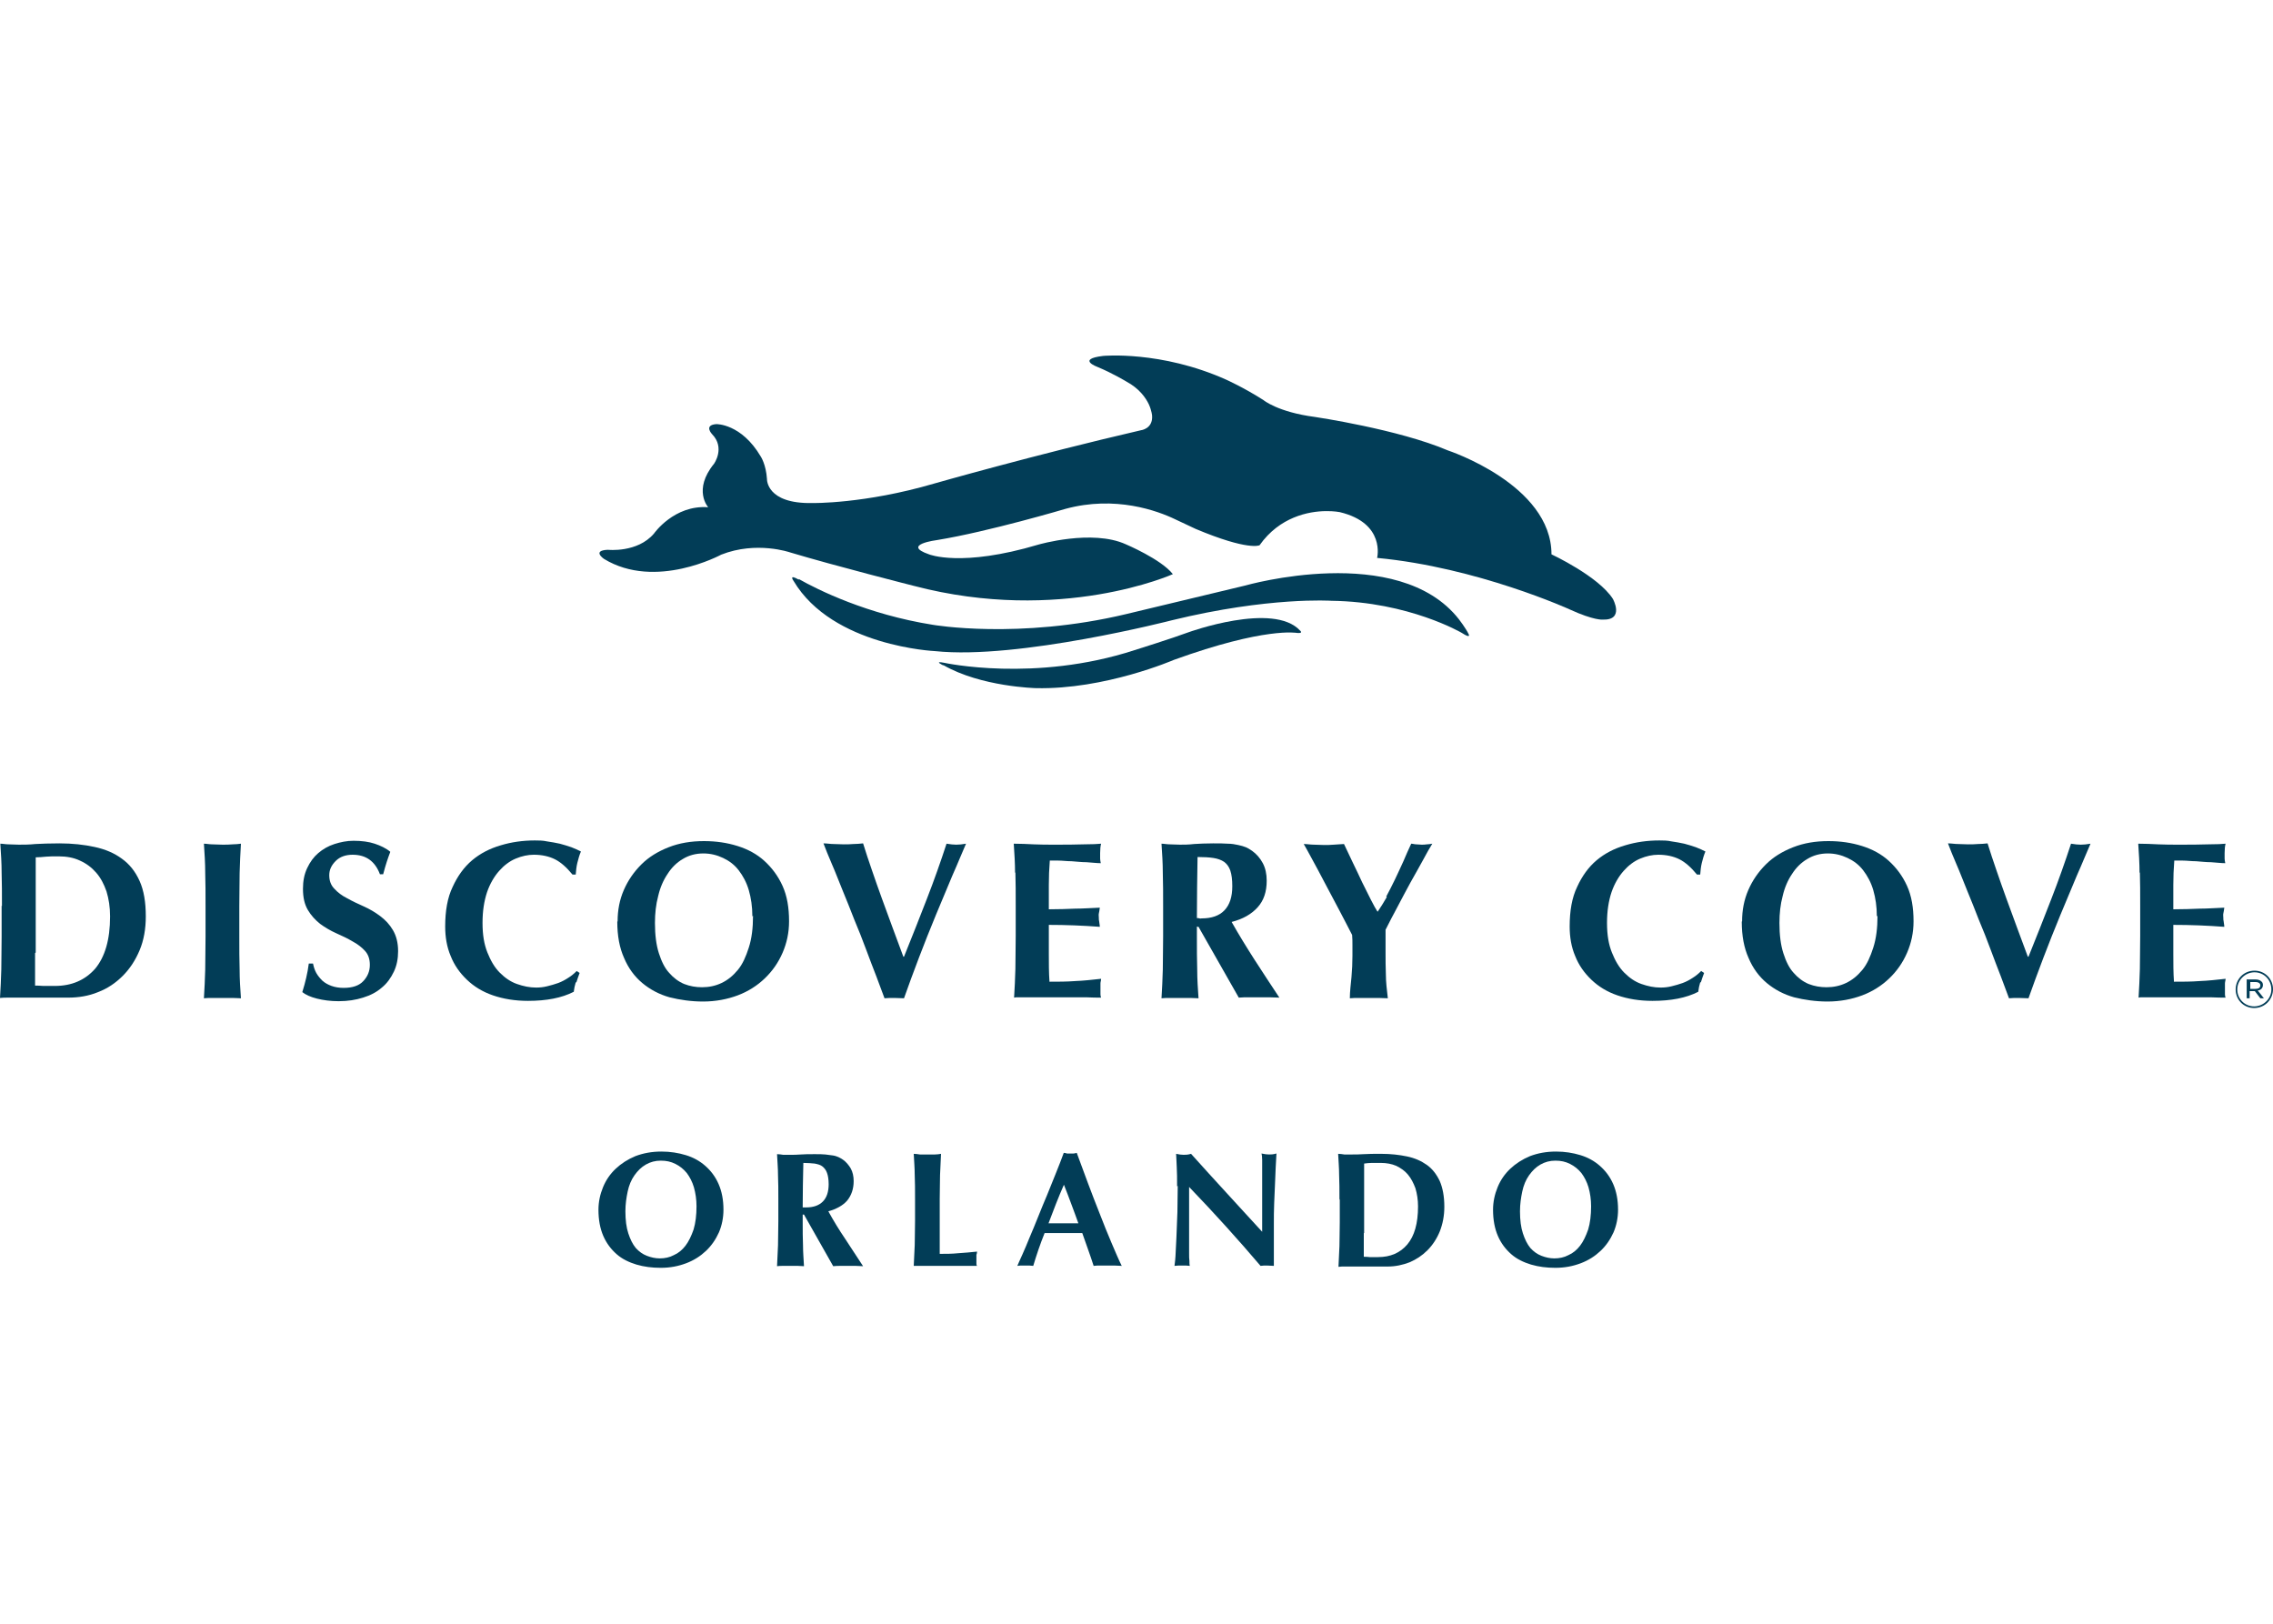 <?xml version="1.0" encoding="UTF-8"?><svg xmlns="http://www.w3.org/2000/svg" viewBox="0 0 70 50"><defs><style>.c{fill:#023d57;}</style></defs><g id="a"/><g id="b"><g><g><g><path class="c" d="M.06,27.9c0-.38,0-.72-.01-1.02,0-.3-.02-.6-.04-.9,.08,0,.16,.02,.26,.02,.09,0,.2,.01,.31,.01,.15,0,.32,0,.51-.02,.19-.01,.44-.02,.74-.02,.4,0,.76,.04,1.08,.11,.33,.07,.61,.19,.84,.36,.24,.17,.42,.4,.55,.69,.13,.29,.19,.65,.19,1.09,0,.38-.06,.73-.19,1.04s-.3,.57-.52,.79c-.22,.22-.47,.39-.76,.5-.29,.12-.6,.17-.92,.17-.35,0-.64,0-.89,0-.24,0-.46,0-.64,0H.26c-.09,0-.18,0-.26,.01,.02-.29,.03-.58,.04-.88,0-.3,.01-.64,.01-1.02v-.94Zm1.02,1.45v.42c0,.13,0,.26,0,.37,0,.11,0,.18,0,.21,.07,0,.15,0,.25,.01,.1,0,.22,0,.36,0,.52,0,.93-.18,1.24-.53,.3-.36,.46-.89,.46-1.61,0-.29-.04-.54-.11-.77-.08-.23-.18-.42-.32-.58-.14-.16-.3-.28-.5-.37-.19-.09-.41-.13-.65-.13-.17,0-.3,0-.4,.01s-.21,.02-.31,.02c0,.03,0,.1,0,.21,0,.11,0,.24,0,.37v2.35Z"/><path class="c" d="M6.32,26.88c0-.3-.02-.6-.04-.9,.08,0,.16,.02,.26,.02,.09,0,.2,.01,.31,.01s.22,0,.31-.01c.09,0,.18-.01,.26-.02-.02,.3-.03,.6-.04,.9,0,.3-.01,.64-.01,1.02v.94c0,.38,0,.72,.01,1.02,0,.3,.02,.59,.04,.88-.08,0-.16-.01-.26-.01h-.62c-.09,0-.18,0-.26,.01,.02-.29,.03-.58,.04-.88,0-.3,.01-.64,.01-1.02v-.94c0-.38,0-.72-.01-1.02Z"/><path class="c" d="M10.86,26.32c-.21,0-.39,.06-.52,.19s-.2,.27-.2,.44,.05,.31,.16,.42c.1,.11,.23,.21,.39,.29,.16,.09,.33,.17,.51,.25,.18,.08,.35,.18,.51,.3,.16,.12,.29,.26,.39,.43,.1,.17,.16,.38,.16,.65,0,.23-.04,.44-.13,.63-.09,.19-.21,.36-.37,.49-.16,.14-.35,.24-.58,.31-.22,.07-.47,.11-.75,.11-.25,0-.47-.03-.67-.08-.2-.05-.35-.12-.45-.2,.05-.16,.09-.31,.12-.44,.03-.13,.06-.28,.08-.44h.13c.02,.1,.05,.2,.1,.29,.05,.09,.12,.17,.19,.24,.08,.07,.17,.12,.28,.16,.11,.04,.24,.06,.37,.06,.28,0,.48-.07,.61-.21,.13-.14,.2-.3,.2-.5,0-.18-.05-.32-.15-.43-.1-.11-.23-.21-.38-.29-.15-.09-.32-.17-.5-.25-.18-.08-.35-.18-.5-.29-.15-.12-.28-.26-.38-.43-.1-.17-.15-.38-.15-.65,0-.24,.04-.45,.13-.64s.2-.34,.34-.46c.14-.12,.31-.22,.5-.28s.38-.1,.59-.1c.25,0,.47,.03,.65,.09s.35,.14,.48,.25c-.04,.11-.08,.21-.11,.31s-.07,.22-.11,.38h-.1c-.15-.4-.43-.6-.84-.6Z"/><path class="c" d="M17.73,30.25c-.03,.1-.05,.2-.06,.29-.37,.19-.84,.28-1.41,.28-.4,0-.76-.06-1.08-.17s-.58-.27-.8-.48c-.22-.21-.39-.45-.5-.73-.12-.28-.17-.59-.17-.91,0-.48,.07-.89,.23-1.22,.15-.33,.35-.61,.6-.82,.25-.21,.54-.36,.88-.46,.33-.1,.68-.15,1.05-.15,.12,0,.25,0,.38,.03,.13,.02,.26,.04,.39,.07,.12,.03,.24,.07,.36,.11,.11,.04,.21,.09,.29,.13-.05,.12-.08,.23-.11,.35-.03,.12-.04,.24-.05,.36h-.1c-.18-.22-.36-.38-.54-.47-.18-.09-.4-.14-.65-.14-.18,0-.37,.04-.56,.12-.19,.08-.36,.21-.51,.38-.15,.17-.28,.39-.37,.65-.09,.27-.14,.58-.14,.95s.05,.66,.15,.91c.1,.25,.22,.46,.38,.62s.33,.28,.53,.35c.2,.07,.39,.11,.59,.11,.11,0,.22-.01,.34-.04,.12-.03,.23-.06,.34-.1,.11-.04,.22-.1,.31-.16,.1-.06,.19-.14,.26-.21l.09,.06c-.04,.1-.07,.2-.1,.29Z"/><path class="c" d="M19.02,28.37c0-.34,.06-.66,.19-.96,.13-.3,.31-.56,.54-.79s.51-.4,.84-.53c.33-.13,.69-.19,1.09-.19,.37,0,.71,.05,1.03,.15,.32,.1,.6,.25,.83,.46s.42,.46,.56,.77c.14,.31,.2,.67,.2,1.09,0,.35-.07,.67-.2,.97s-.31,.56-.55,.79c-.23,.22-.51,.4-.83,.52-.32,.12-.68,.19-1.07,.19-.36,0-.71-.05-1.03-.13-.32-.09-.6-.24-.84-.44-.24-.2-.43-.46-.56-.77-.14-.31-.21-.68-.21-1.12Zm4.15-.15c0-.3-.04-.57-.11-.81s-.18-.44-.31-.61c-.13-.17-.29-.29-.48-.38-.19-.09-.39-.14-.61-.14-.24,0-.45,.06-.63,.17-.19,.11-.35,.27-.47,.46-.13,.19-.23,.42-.29,.68-.07,.26-.1,.54-.1,.83,0,.37,.04,.68,.12,.93,.08,.25,.18,.46,.32,.61,.13,.15,.29,.27,.46,.34,.18,.07,.36,.1,.55,.1,.21,0,.41-.04,.6-.13s.35-.22,.5-.4,.25-.41,.34-.69,.13-.6,.13-.98Z"/><path class="c" d="M27.84,29.46c.24-.59,.47-1.18,.7-1.77,.23-.59,.43-1.16,.61-1.71,.12,.02,.22,.03,.3,.03s.19-.01,.3-.03c-.12,.27-.25,.6-.42,.98-.16,.38-.33,.79-.51,1.22-.18,.43-.35,.87-.52,1.31-.17,.44-.32,.86-.46,1.25-.09,0-.19-.01-.3-.01s-.21,0-.3,.01c-.07-.18-.15-.41-.25-.67s-.21-.54-.32-.84c-.11-.3-.23-.6-.36-.91-.12-.31-.24-.61-.36-.9-.12-.29-.22-.56-.33-.81s-.19-.46-.26-.64c.11,0,.21,.02,.31,.02s.21,.01,.31,.01,.2,0,.3-.01c.1,0,.2-.01,.3-.02,.08,.26,.17,.53,.27,.82,.1,.29,.2,.58,.31,.88,.11,.3,.22,.6,.33,.9,.11,.3,.22,.6,.33,.89Z"/><path class="c" d="M31.26,26.88c0-.3-.02-.6-.04-.9,.21,0,.41,.01,.62,.02s.41,.01,.62,.01c.34,0,.65,0,.91-.01,.27,0,.44-.01,.54-.02-.02,.07-.03,.17-.03,.29,0,.07,0,.13,0,.17,0,.04,.01,.09,.02,.14-.13,0-.28-.02-.44-.03-.16,0-.31-.02-.46-.03-.15,0-.28-.02-.41-.02-.12,0-.21,0-.26,0-.02,.25-.03,.51-.03,.75,0,.25,0,.5,0,.75,.3,0,.57-.01,.81-.02,.24,0,.5-.02,.76-.03-.01,.08-.02,.14-.03,.18s0,.09,0,.13c0,.04,0,.08,.01,.11,0,.04,.02,.1,.02,.17-.53-.04-1.05-.06-1.57-.06,0,.15,0,.3,0,.44,0,.15,0,.3,0,.44,0,.3,0,.59,.02,.87,.26,0,.53,0,.79-.02,.26-.01,.53-.04,.8-.07,0,.05-.02,.1-.02,.14,0,.04,0,.1,0,.17s0,.13,0,.17c0,.04,.01,.08,.02,.1-.12,0-.28,0-.46-.01-.18,0-.43,0-.75,0h-1.1c-.1,0-.18,0-.24,0-.05,0-.1,0-.13,.01,.02-.29,.03-.58,.04-.88,0-.3,.01-.64,.01-1.02v-.94c0-.38,0-.72-.01-1.02Z"/><path class="c" d="M36.86,28.56v.28c0,.38,0,.72,.01,1.02,0,.3,.02,.59,.04,.88-.08,0-.16-.01-.26-.01h-.62c-.09,0-.18,0-.26,.01,.02-.29,.03-.58,.04-.88,0-.3,.01-.64,.01-1.02v-.94c0-.38,0-.72-.01-1.02,0-.3-.02-.6-.04-.9,.08,0,.16,.02,.26,.02,.09,0,.2,.01,.31,.01,.12,0,.27,0,.43-.02,.16-.01,.36-.02,.59-.02,.18,0,.33,0,.45,.01,.12,0,.23,.02,.32,.04,.09,.02,.17,.04,.24,.07,.07,.03,.13,.07,.19,.11,.14,.1,.25,.23,.33,.38,.08,.15,.12,.33,.12,.54,0,.34-.09,.61-.28,.82s-.45,.36-.8,.45c.22,.39,.46,.78,.71,1.17s.51,.78,.76,1.16c-.11,0-.21-.01-.31-.01h-.63c-.1,0-.21,0-.31,.01l-1.24-2.18h-.06Zm1.09-1.27c0-.2-.02-.36-.06-.48-.04-.12-.11-.21-.19-.27-.09-.06-.2-.1-.33-.12s-.3-.03-.49-.03c-.01,.63-.02,1.26-.02,1.88,.03,0,.05,0,.08,.01s.05,0,.07,0c.3,0,.54-.08,.7-.25s.24-.41,.24-.74Z"/><path class="c" d="M42.69,27.61c.09-.17,.18-.34,.27-.53,.09-.18,.17-.37,.26-.56,.08-.19,.16-.37,.24-.54,.05,0,.1,.02,.16,.02,.05,0,.11,.01,.16,.01s.11,0,.16-.01c.05,0,.11-.01,.17-.02-.08,.13-.18,.3-.29,.51-.12,.21-.24,.44-.38,.68-.13,.24-.27,.5-.4,.75-.14,.26-.26,.49-.37,.71,0,.11,0,.22,0,.34s0,.23,0,.34c0,.24,0,.47,.01,.7,0,.23,.03,.47,.06,.73-.1,0-.2-.01-.29-.01h-.59c-.1,0-.2,0-.29,.01,0-.21,.03-.43,.05-.65,.02-.22,.03-.44,.03-.66,0-.11,0-.21,0-.32,0-.11,0-.22-.01-.32-.12-.23-.25-.49-.4-.77-.15-.28-.3-.56-.44-.83-.14-.27-.27-.51-.39-.73-.12-.22-.2-.37-.26-.47,.11,0,.21,.02,.31,.02,.1,0,.21,.01,.31,.01s.21,0,.31-.01,.2-.01,.31-.02c.08,.17,.17,.36,.27,.57,.1,.21,.2,.41,.29,.61,.1,.2,.19,.38,.27,.54,.08,.16,.15,.28,.2,.36h.01c.09-.13,.18-.28,.28-.45Z"/><path class="c" d="M52.36,30.25c-.03,.1-.05,.2-.06,.29-.37,.19-.84,.28-1.41,.28-.4,0-.76-.06-1.08-.17s-.58-.27-.8-.48c-.22-.21-.39-.45-.5-.73-.12-.28-.17-.59-.17-.91,0-.48,.07-.89,.23-1.22,.15-.33,.35-.61,.6-.82,.25-.21,.54-.36,.88-.46,.33-.1,.68-.15,1.05-.15,.12,0,.25,0,.38,.03,.13,.02,.26,.04,.39,.07,.12,.03,.24,.07,.36,.11,.11,.04,.21,.09,.29,.13-.05,.12-.08,.23-.11,.35-.03,.12-.04,.24-.05,.36h-.1c-.18-.22-.36-.38-.54-.47-.18-.09-.4-.14-.65-.14-.18,0-.37,.04-.56,.12-.19,.08-.36,.21-.51,.38-.15,.17-.28,.39-.37,.65-.09,.27-.14,.58-.14,.95s.05,.66,.15,.91c.1,.25,.22,.46,.38,.62s.33,.28,.53,.35c.2,.07,.39,.11,.59,.11,.11,0,.22-.01,.34-.04,.12-.03,.23-.06,.34-.1,.11-.04,.22-.1,.31-.16,.1-.06,.19-.14,.26-.21l.09,.06c-.04,.1-.07,.2-.1,.29Z"/><path class="c" d="M53.65,28.37c0-.34,.06-.66,.19-.96,.13-.3,.31-.56,.54-.79s.51-.4,.84-.53c.33-.13,.69-.19,1.09-.19,.37,0,.71,.05,1.03,.15,.32,.1,.6,.25,.83,.46s.42,.46,.56,.77c.14,.31,.2,.67,.2,1.09,0,.35-.07,.67-.2,.97s-.31,.56-.55,.79c-.23,.22-.51,.4-.83,.52-.32,.12-.68,.19-1.07,.19-.36,0-.71-.05-1.03-.13-.32-.09-.6-.24-.84-.44-.24-.2-.43-.46-.56-.77-.14-.31-.21-.68-.21-1.12Zm4.15-.15c0-.3-.04-.57-.11-.81s-.18-.44-.31-.61c-.13-.17-.29-.29-.48-.38-.19-.09-.39-.14-.61-.14-.24,0-.45,.06-.63,.17-.19,.11-.35,.27-.47,.46-.13,.19-.23,.42-.29,.68-.07,.26-.1,.54-.1,.83,0,.37,.04,.68,.12,.93,.08,.25,.18,.46,.32,.61,.13,.15,.29,.27,.46,.34,.18,.07,.36,.1,.55,.1,.21,0,.41-.04,.6-.13s.35-.22,.5-.4,.25-.41,.34-.69,.13-.6,.13-.98Z"/><path class="c" d="M62.47,29.46c.24-.59,.47-1.18,.7-1.77,.23-.59,.43-1.16,.61-1.71,.12,.02,.22,.03,.3,.03s.19-.01,.3-.03c-.12,.27-.25,.6-.42,.98-.16,.38-.33,.79-.51,1.22-.18,.43-.35,.87-.52,1.31-.17,.44-.32,.86-.46,1.25-.09,0-.19-.01-.3-.01s-.21,0-.3,.01c-.07-.18-.15-.41-.25-.67s-.21-.54-.32-.84c-.11-.3-.23-.6-.36-.91-.12-.31-.24-.61-.36-.9-.12-.29-.22-.56-.33-.81s-.19-.46-.26-.64c.11,0,.21,.02,.31,.02s.21,.01,.31,.01,.2,0,.3-.01c.1,0,.2-.01,.3-.02,.08,.26,.17,.53,.27,.82,.1,.29,.2,.58,.31,.88,.11,.3,.22,.6,.33,.9,.11,.3,.22,.6,.33,.89Z"/><path class="c" d="M65.89,26.88c0-.3-.02-.6-.04-.9,.21,0,.41,.01,.62,.02s.41,.01,.62,.01c.34,0,.65,0,.91-.01,.27,0,.44-.01,.54-.02-.02,.07-.03,.17-.03,.29,0,.07,0,.13,0,.17,0,.04,.01,.09,.02,.14-.13,0-.28-.02-.44-.03-.16,0-.31-.02-.46-.03-.15,0-.28-.02-.41-.02-.12,0-.21,0-.26,0-.02,.25-.03,.51-.03,.75,0,.25,0,.5,0,.75,.3,0,.57-.01,.81-.02,.24,0,.5-.02,.76-.03-.01,.08-.02,.14-.03,.18s0,.09,0,.13c0,.04,0,.08,.01,.11,0,.04,.02,.1,.02,.17-.53-.04-1.05-.06-1.57-.06,0,.15,0,.3,0,.44,0,.15,0,.3,0,.44,0,.3,0,.59,.02,.87,.26,0,.53,0,.79-.02,.26-.01,.53-.04,.8-.07,0,.05-.02,.1-.02,.14,0,.04,0,.1,0,.17s0,.13,0,.17c0,.04,.01,.08,.02,.1-.12,0-.28,0-.46-.01-.18,0-.43,0-.75,0h-1.1c-.1,0-.18,0-.24,0-.05,0-.1,0-.13,.01,.02-.29,.03-.58,.04-.88,0-.3,.01-.64,.01-1.02v-.94c0-.38,0-.72-.01-1.02Z"/></g><g><path class="c" d="M18.43,37.26c0-.25,.05-.48,.14-.7,.09-.22,.22-.41,.39-.57,.17-.16,.37-.29,.61-.39,.24-.09,.5-.14,.8-.14,.27,0,.52,.04,.75,.11,.23,.07,.43,.18,.6,.33s.31,.33,.41,.56c.1,.23,.15,.49,.15,.79,0,.25-.05,.49-.14,.7-.1,.22-.23,.41-.4,.57-.17,.16-.37,.29-.61,.38-.24,.09-.49,.14-.78,.14-.27,0-.51-.03-.75-.1-.23-.07-.44-.17-.61-.32-.17-.15-.31-.33-.41-.56-.1-.23-.15-.5-.15-.81Zm3.02-.11c0-.22-.03-.41-.08-.59-.05-.17-.13-.32-.22-.44-.1-.12-.21-.21-.35-.28-.14-.07-.28-.1-.45-.1-.17,0-.32,.04-.46,.12-.14,.08-.25,.19-.35,.33s-.17,.31-.21,.5-.07,.39-.07,.61c0,.27,.03,.5,.09,.68s.13,.33,.23,.45c.1,.11,.21,.19,.34,.24,.13,.05,.26,.08,.4,.08,.15,0,.3-.03,.43-.1,.14-.06,.26-.16,.36-.29,.1-.13,.18-.3,.25-.5,.06-.2,.09-.44,.09-.72Z"/><path class="c" d="M24.72,37.4v.21c0,.28,0,.53,.01,.74,0,.22,.02,.43,.03,.64-.06,0-.12-.01-.19-.01h-.45c-.07,0-.13,0-.19,.01,.01-.21,.02-.42,.03-.64,0-.22,.01-.46,.01-.74v-.68c0-.28,0-.53-.01-.74,0-.22-.02-.43-.03-.65,.06,0,.12,.01,.19,.02,.07,0,.14,0,.23,0,.09,0,.19,0,.31-.01s.26-.01,.43-.01c.13,0,.24,0,.33,.01s.17,.02,.23,.03c.07,.01,.12,.03,.17,.05,.05,.02,.09,.05,.14,.08,.1,.07,.18,.17,.24,.27,.06,.11,.09,.24,.09,.39,0,.24-.07,.44-.2,.6-.13,.15-.33,.26-.58,.33,.16,.29,.33,.57,.52,.85,.18,.28,.37,.56,.55,.84-.08,0-.15-.01-.23-.01h-.46c-.08,0-.15,0-.23,.01l-.9-1.59h-.05Zm.8-.93c0-.15-.02-.27-.05-.35-.03-.09-.08-.15-.14-.2-.06-.05-.14-.07-.24-.09-.1-.01-.22-.02-.35-.02-.01,.46-.02,.91-.02,1.37,.02,0,.04,0,.06,0s.04,0,.05,0c.22,0,.39-.06,.51-.18,.12-.12,.18-.3,.18-.54Z"/><path class="c" d="M28.17,36.18c0-.22-.02-.43-.03-.65,.06,0,.12,.01,.19,.02,.07,0,.14,0,.23,0s.16,0,.23,0c.07,0,.13-.01,.19-.02-.01,.22-.02,.44-.03,.65,0,.22-.01,.46-.01,.74v.68c0,.19,0,.38,0,.55,0,.18,0,.33,0,.46,.19,0,.38,0,.57-.02,.19-.01,.38-.03,.58-.05,0,.04-.01,.07-.02,.1,0,.03,0,.07,0,.13s0,.1,0,.13c0,.03,0,.06,.02,.08-.09,0-.2,0-.33,0-.13,0-.31,0-.55,0h-.8c-.08,0-.13,0-.17,0-.04,0-.07,0-.1,0,.01-.21,.02-.42,.03-.64,0-.22,.01-.46,.01-.74v-.68c0-.28,0-.53-.01-.74Z"/><path class="c" d="M34.55,38.98c-.08,0-.16-.01-.23-.01h-.43c-.07,0-.14,0-.21,.01-.05-.16-.11-.33-.17-.5-.06-.17-.12-.34-.18-.51-.11,0-.21,0-.32,0-.11,0-.21,0-.32,0-.09,0-.17,0-.26,0-.09,0-.17,0-.26,0-.07,.17-.13,.34-.19,.51-.06,.17-.11,.34-.16,.5-.04,0-.08-.01-.12-.01h-.24s-.08,0-.13,.01c.04-.09,.09-.21,.16-.36,.07-.15,.14-.33,.22-.52,.08-.19,.17-.4,.26-.63,.09-.22,.18-.45,.28-.68,.09-.23,.18-.45,.27-.67s.17-.43,.24-.62c.03,0,.07,.01,.1,.02,.03,0,.06,0,.1,0s.07,0,.1,0c.03,0,.06-.01,.1-.02,.11,.29,.22,.59,.34,.92,.12,.33,.25,.65,.37,.96,.12,.31,.24,.61,.36,.89,.12,.28,.22,.52,.32,.72Zm-1.78-2.51c-.09,.2-.17,.4-.25,.6s-.15,.4-.23,.6h.92c-.07-.2-.15-.41-.22-.6s-.15-.4-.23-.6Z"/><path class="c" d="M36.25,36.53c0-.23,0-.43-.01-.58s-.01-.3-.02-.42c.09,.02,.17,.03,.23,.03s.13,0,.23-.03c.37,.41,.73,.81,1.09,1.2s.72,.79,1.1,1.2v-.93c0-.16,0-.33,0-.49,0-.16,0-.31,0-.44,0-.13,0-.25,0-.35,0-.1-.01-.16-.02-.2,.09,.02,.17,.03,.23,.03s.13,0,.23-.03c-.02,.31-.03,.58-.04,.83-.01,.25-.02,.48-.03,.7s-.01,.43-.01,.65c0,.21,0,.44,0,.68v.6c-.07,0-.14-.01-.21-.01s-.14,0-.2,.01c-.69-.81-1.42-1.62-2.2-2.43,0,.1,0,.19,0,.29,0,.1,0,.2,0,.3v.58c0,.2,0,.37,0,.51,0,.14,0,.26,0,.36,0,.1,0,.18,.01,.24,0,.06,0,.11,.01,.15-.04,0-.08-.01-.12-.01h-.12c-.08,0-.15,0-.23,.01,0-.03,.02-.12,.03-.29s.02-.37,.03-.6c.01-.24,.02-.49,.03-.77,0-.28,.01-.54,.01-.8Z"/><path class="c" d="M41.25,36.92c0-.28,0-.53-.01-.74,0-.22-.02-.43-.03-.65,.06,0,.12,.01,.19,.02,.07,0,.14,0,.23,0,.11,0,.23,0,.37-.01s.32-.01,.54-.01c.29,0,.55,.03,.79,.08s.44,.14,.61,.26,.3,.29,.4,.5c.09,.21,.14,.47,.14,.79,0,.28-.05,.53-.14,.76-.09,.22-.22,.42-.38,.58s-.34,.28-.55,.37c-.21,.08-.43,.13-.67,.13-.25,0-.47,0-.64,0s-.33,0-.46,0h-.23c-.07,0-.13,0-.19,.01,.01-.21,.02-.42,.03-.64,0-.22,.01-.46,.01-.74v-.68Zm.75,1.05v.3c0,.1,0,.19,0,.27,0,.08,0,.13,0,.16,.05,0,.11,0,.18,.01,.07,0,.16,0,.26,0,.38,0,.68-.13,.9-.39,.22-.26,.33-.65,.33-1.17,0-.21-.03-.39-.08-.56-.06-.16-.13-.3-.23-.42s-.22-.2-.36-.27c-.14-.06-.3-.09-.47-.09-.12,0-.22,0-.29,0-.08,0-.15,.01-.23,.02,0,.02,0,.08,0,.16,0,.08,0,.17,0,.27v1.71Z"/><path class="c" d="M45.98,37.26c0-.25,.05-.48,.14-.7,.09-.22,.22-.41,.39-.57,.17-.16,.37-.29,.61-.39,.24-.09,.5-.14,.8-.14,.27,0,.52,.04,.75,.11,.23,.07,.43,.18,.6,.33s.31,.33,.41,.56c.1,.23,.15,.49,.15,.79,0,.25-.05,.49-.14,.7-.1,.22-.23,.41-.4,.57-.17,.16-.37,.29-.61,.38-.24,.09-.49,.14-.78,.14-.27,0-.51-.03-.75-.1-.23-.07-.44-.17-.61-.32-.17-.15-.31-.33-.41-.56-.1-.23-.15-.5-.15-.81Zm3.02-.11c0-.22-.03-.41-.08-.59-.05-.17-.13-.32-.22-.44-.1-.12-.21-.21-.35-.28-.14-.07-.28-.1-.45-.1-.17,0-.32,.04-.46,.12-.14,.08-.25,.19-.35,.33s-.17,.31-.21,.5-.07,.39-.07,.61c0,.27,.03,.5,.09,.68s.13,.33,.23,.45c.1,.11,.21,.19,.34,.24,.13,.05,.26,.08,.4,.08,.15,0,.3-.03,.43-.1,.14-.06,.26-.16,.36-.29,.1-.13,.18-.3,.25-.5,.06-.2,.09-.44,.09-.72Z"/></g><g><path class="c" d="M24.6,17.83c.58,.33,2.11,1.09,4.13,1.41,0,0,2.64,.46,5.95-.33l3.67-.88s4.71-1.35,6.58,1.04c0,0,.21,.27,.3,.46,0,0,.08,.15-.21-.04,0,0-1.63-.96-4.02-.99,0,0-1.92-.13-4.91,.6,0,0-4.73,1.22-7.29,.95,0,0-3.16-.14-4.36-2.16,0,0-.17-.23,.16-.04Z"/><path class="c" d="M29.05,20.49s-.32-.15,.03-.08c0,0,2.79,.61,5.86-.39,0,0,1.18-.37,1.66-.55,0,0,2.62-.95,3.44-.05,0,0,.11,.09-.1,.07,0,0-.97-.19-3.79,.83,0,0-2.12,.92-4.25,.87,0,0-1.69-.04-2.85-.71Z"/><path class="c" d="M36.83,16.29c1.62,.68,1.96,.5,1.96,.5,.31-.44,.69-.7,1.05-.85,.74-.31,1.42-.17,1.42-.17,1.42,.34,1.15,1.41,1.15,1.41,3.09,.29,5.94,1.59,5.94,1.59,.74,.34,1.01,.31,1.01,.31,.68,.02,.31-.64,.31-.64-.45-.7-1.89-1.37-1.89-1.37,0-2.15-3.19-3.2-3.19-3.2-1.52-.65-4.09-1.03-4.09-1.03-1.15-.15-1.59-.52-1.59-.52-.61-.39-1.15-.63-1.15-.63-2.01-.9-3.79-.73-3.79-.73-.83,.1-.17,.34-.17,.34,.46,.19,.89,.45,.89,.45,.39,.21,.59,.49,.69,.7,.09,.2,.1,.35,.1,.35,.03,.41-.35,.45-.35,.45-3.28,.76-6.36,1.64-6.36,1.64-2.15,.63-3.75,.6-3.75,.6-1.43,.03-1.4-.74-1.4-.74-.03-.45-.19-.69-.19-.69-.6-1.02-1.37-1-1.37-1-.4,.03-.13,.31-.13,.31,.41,.42,.06,.91,.06,.91-.66,.81-.18,1.34-.18,1.34-1.05-.08-1.67,.81-1.67,.81-.51,.6-1.42,.5-1.42,.5-.5,.02-.12,.28-.12,.28,1.59,.97,3.61-.13,3.61-.13,1.09-.43,2.12-.07,2.12-.07,1.4,.42,3.81,1.03,3.81,1.03,4.53,1.19,7.98-.36,7.98-.36-.36-.46-1.45-.92-1.45-.92-1.04-.47-2.69,.01-2.69,.01-2.38,.71-3.37,.3-3.37,.3-.87-.3,.25-.44,.25-.44,1.59-.26,3.95-.96,3.95-.96,1.54-.42,2.84,.06,3.38,.32,0,0,.55,.26,.66,.31Z"/></g></g><path class="c" d="M68.85,30.47h0c0-.32,.25-.58,.58-.58s.57,.26,.57,.57h0c0,.32-.25,.58-.58,.58s-.57-.26-.57-.57Zm1.1,0h0c0-.3-.23-.53-.52-.53s-.53,.24-.53,.53h0c0,.29,.23,.52,.52,.52s.53-.24,.53-.52Zm-.75-.31h.26c.08,0,.14,.02,.18,.06,.03,.02,.05,.06,.05,.11h0c0,.1-.07,.16-.16,.17l.19,.24h-.11l-.17-.22h-.16v.22h-.09v-.59Zm.26,.29c.09,0,.15-.03,.15-.11h0c0-.06-.06-.1-.14-.1h-.17v.21h.17Z"/></g></g></svg>